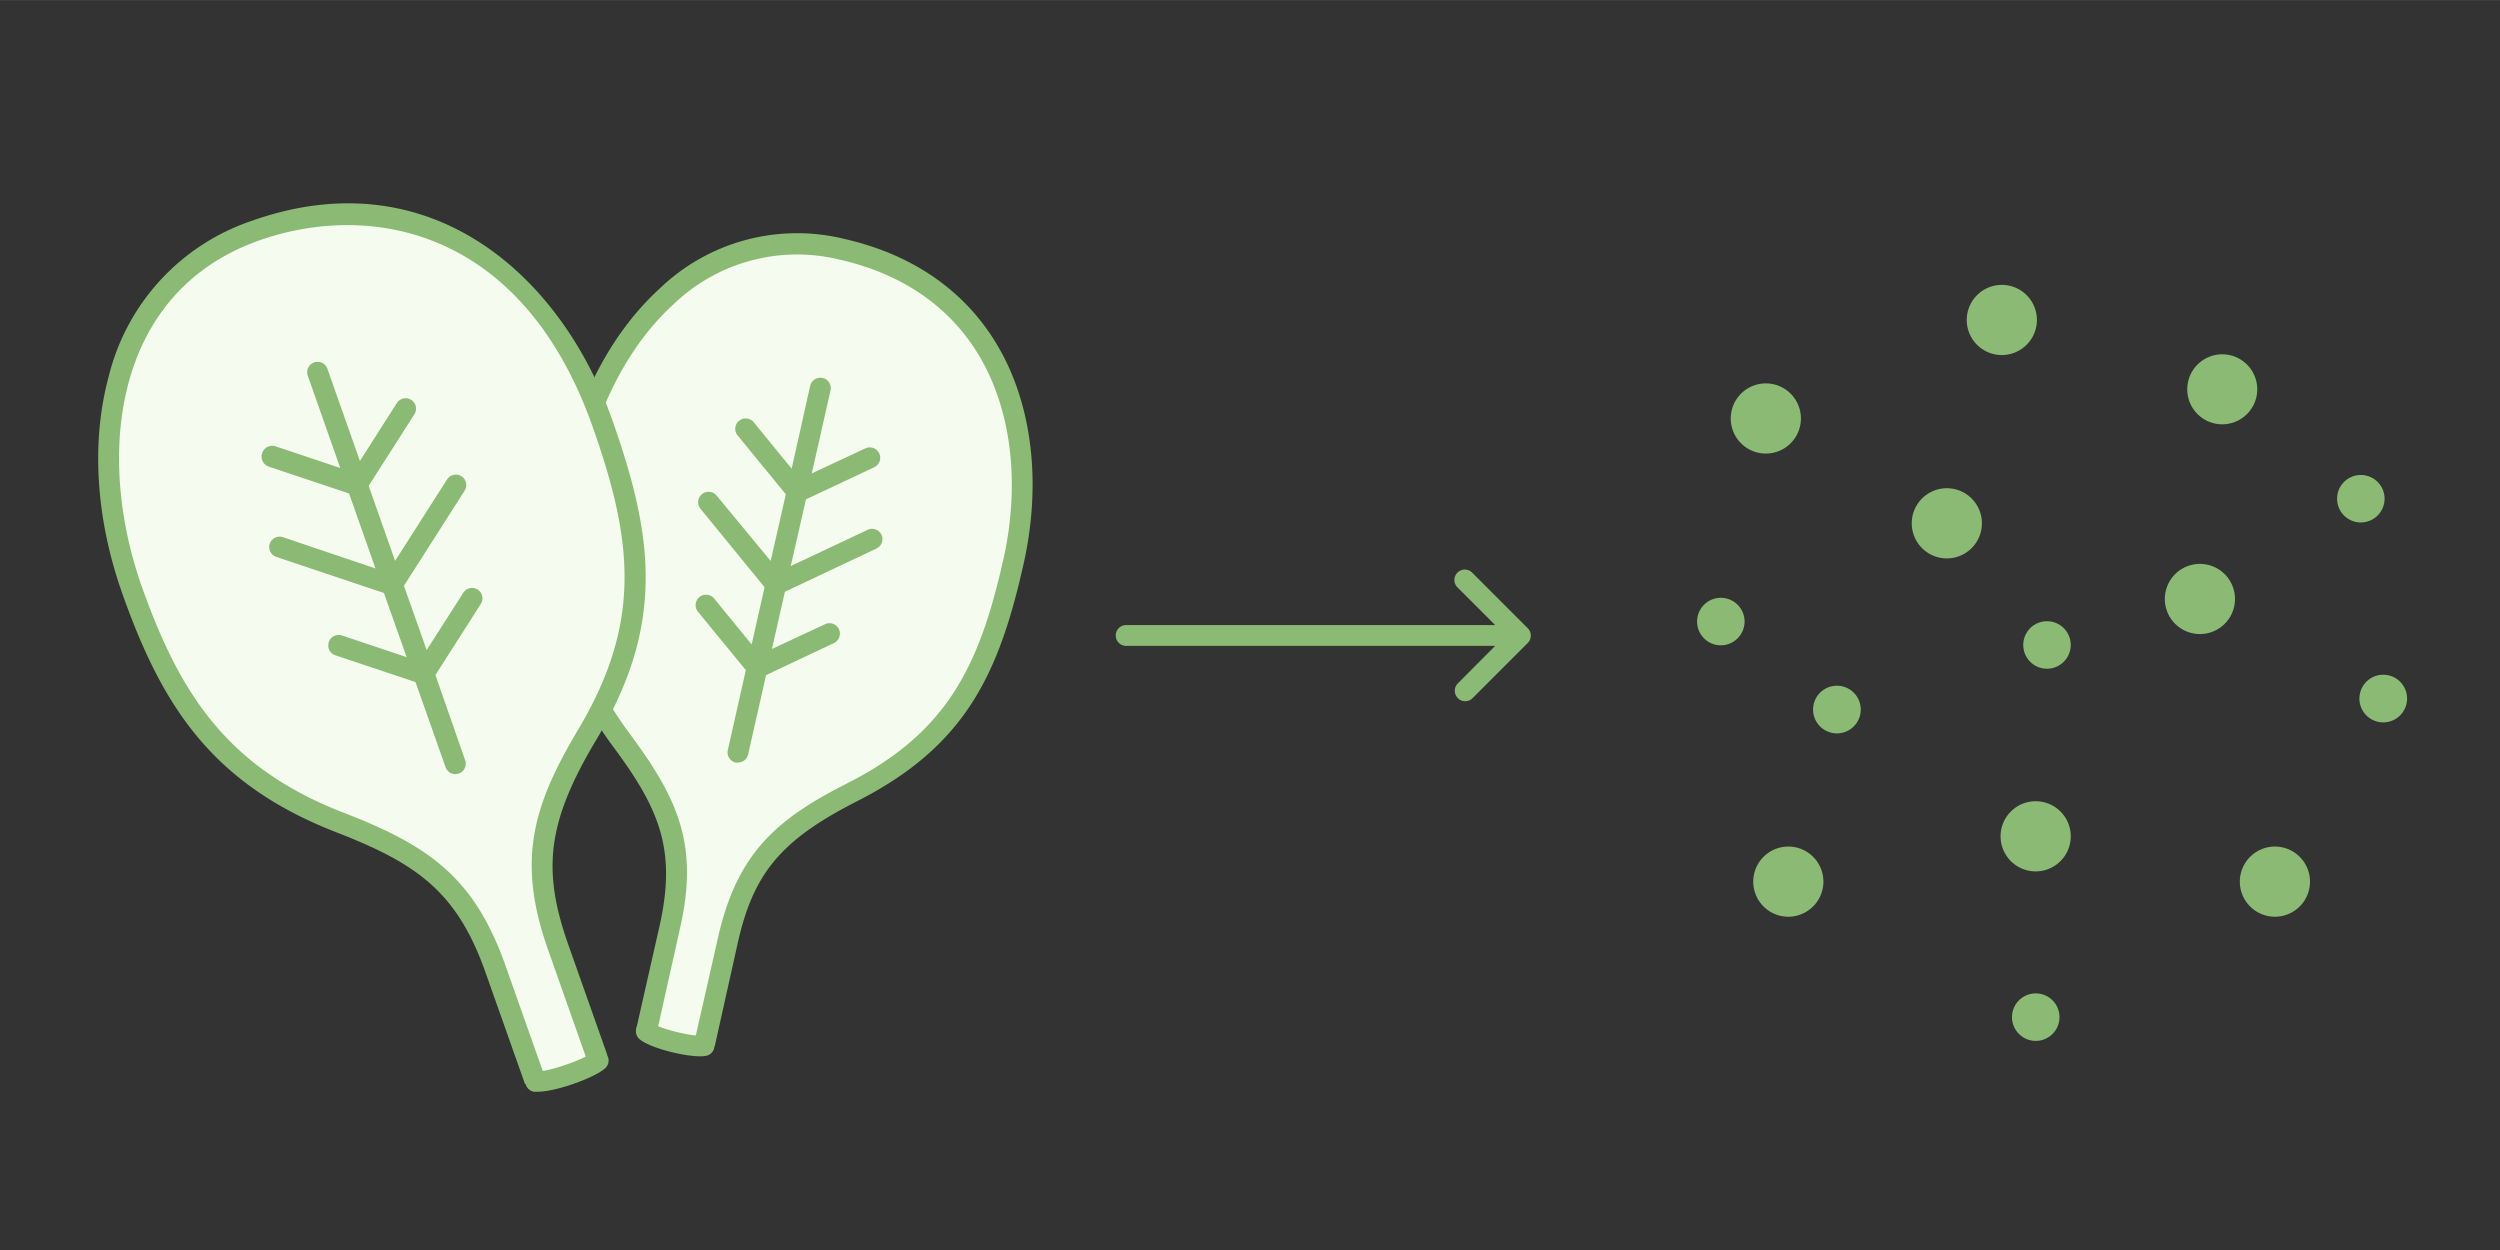 <svg xmlns="http://www.w3.org/2000/svg" width="399.987" height="52.92mm" viewBox="0 0 300 150"><rect x="0" y="0" width="300" height="150" fill="#333333" stroke="none"/><defs><style>.cls-2{fill:#f5fbee}.cls-3{fill:#8bba74}</style></defs><path fill="none" d="M0 0h300v150H0z" id="base"/><g id="ol"><path class="cls-2" d="m84.55 125.26 2.82-12.48c2.09-9.22 6-13.2 14.9-17.71C115 88.6 118.76 80 121.6 67.5c3.46-15.32-1.08-33.18-20.6-37.6-16.89-3.83-28.52 10.38-32 25.7-2.84 12.52-2.64 22.16 5.56 33.2 5.93 8 7.91 13.18 5.82 22.4l-2.83 12.48"/><path class="cls-3" d="m85.77 125.54-2.44-.54 2.83-12.49c2.3-10.16 7-14.21 15.55-18.54 12-6.1 15.81-14.1 18.67-26.74 1.81-8 1.24-15.83-1.6-22.09-3.28-7.24-9.52-12.08-18.06-14a21.39 21.39 0 0 0-19.9 5.37C75.85 41 72 48.1 70.23 55.87c-2.67 11.83-2.71 21.33 5.35 32.19 5.89 7.92 8.29 13.45 6 23.42L78.79 124l-2.44-.55 2.83-12.49c2-9.06-.07-13.92-5.6-21.37C64.94 77.93 65 67.84 67.8 55.32c1.89-8.38 5.92-15.72 11.33-20.67a23.79 23.79 0 0 1 22.14-6c9.33 2.11 16.17 7.44 19.79 15.42 3.06 6.75 3.68 15.16 1.75 23.68-3 13.37-7.1 21.86-20 28.41-9 4.59-12.36 8.53-14.25 16.86Z"/><path class="cls-2" d="M77.56 123.75c1.1.94 5.77 2 6.94 1.71"/><path class="cls-3" d="M84 126.75c-2 0-6-1-7.26-2.06a1.25 1.25 0 1 1 1.64-1.89c.77.67 4.94 1.64 5.83 1.45a1.27 1.27 0 0 1 1.49.94 1.24 1.24 0 0 1-.9 1.49 3.54 3.54 0 0 1-.8.07ZM105.78 64.17a1.25 1.25 0 0 0-1.66-.6l-9.23 4.35 1.82-8 8.2-3.86a1.25 1.25 0 1 0-1.07-2.26l-6.43 3 2.25-9.95a1.25 1.25 0 0 0-.94-1.5 1.26 1.26 0 0 0-1.5.94L95 56.24l-4.5-5.51a1.25 1.25 0 1 0-1.93 1.58l5.73 7-1.82 8L86 59.47a1.25 1.25 0 0 0-1.94 1.58l7.69 9.41-1.55 6.87-4.5-5.51a1.25 1.25 0 0 0-1.94 1.59l5.74 7L87.34 90a1.25 1.25 0 0 0 .94 1.5 1.33 1.33 0 0 0 .28 0 1.25 1.25 0 0 0 1.22-1l2.15-9.5 8.2-3.87a1.25 1.25 0 0 0-1.06-2.26l-6.44 3L94.19 71l11-5.19a1.25 1.25 0 0 0 .59-1.64Z"/><path class="cls-2" d="M71.7 127 67 113.61c-3.5-9.9-2.15-16 3.51-25.46 8.12-13.62 6.58-23.91 1.83-37.36-5.86-16.45-20.71-30.54-41.68-23.13C12.53 34.07 10 54.3 15.84 70.76c4.75 13.44 10.65 22.39 24.9 27.9 10.3 4 15.23 7.7 18.73 17.6l4.74 13.41"/><path class="cls-3" d="m63 130.08-4.74-13.4c-3.46-9.79-8.35-13.11-18-16.85C25.33 94 19.39 84.57 14.66 71.17c-3.18-9-3.74-18.22-1.6-26.06a26.33 26.33 0 0 1 17.19-18.63C51.6 18.93 67.34 33 73.47 50.38c5.07 14.32 6.26 24.69-1.93 38.41-5.79 9.71-6.54 15.41-3.4 24.41l4.74 13.4-2.36.83L65.78 114C61.94 103.17 64 96.58 69.4 87.51c7.68-12.88 6.53-22.69 1.72-36.3-8.48-24-26.87-27-40-22.37C13.53 35.05 11.48 54.7 17 70.34c4.52 12.73 10.13 21.72 24.19 27.16 10.18 3.94 15.69 7.69 19.46 18.34l4.74 13.41Z"/><path class="cls-2" d="M64.23 129.73c1.6.24 6.62-1.53 7.55-2.5"/><path class="cls-3" d="M64.52 131a3.38 3.38 0 0 1-.47 0 1.25 1.25 0 0 1 .37-2.47c1.17.18 5.74-1.43 6.46-2.14a1.25 1.25 0 0 1 1.8 1.74c-1.1 1.1-5.88 2.87-8.16 2.87ZM57.32 70.74a1.25 1.25 0 0 0-1.72.38L51.2 78l-2.73-7.71 7.3-11.44a1.25 1.25 0 0 0-2.11-1.34l-6.25 9.79-3.17-9 5.45-8.54a1.25 1.25 0 1 0-2.1-1.35l-4.4 6.9-3.88-11a1.25 1.25 0 1 0-2.35.84l3.87 11-7.76-2.6a1.25 1.25 0 0 0-.79 2.45l9.61 3.21 3.17 9L34 64.47a1.25 1.25 0 1 0-.79 2.37l12.86 4.31 2.73 7.7-7.76-2.6a1.25 1.25 0 0 0-.79 2.38l9.61 3.21 3.64 10.3a1.25 1.25 0 0 0 2.35-.83L52.25 81l5.45-8.54a1.25 1.25 0 0 0-.38-1.72ZM183.32 75.37l-6.61-6.61a1.25 1.25 0 1 0-1.77 1.76l4.48 4.48h-44.28a1.25 1.25 0 0 0 0 2.5h44.28l-4.48 4.5a1.25 1.25 0 0 0 0 1.77 1.23 1.23 0 0 0 .88.37 1.25 1.25 0 0 0 .89-.37l6.61-6.61a1.25 1.25 0 0 0 0-1.79ZM244.28 104.56a4.21 4.21 0 1 1 4.21-4.2 4.21 4.21 0 0 1-4.21 4.2ZM233.63 67a4.21 4.21 0 1 1 4.2-4.2 4.21 4.21 0 0 1-4.2 4.2ZM240.23 42.6a4.21 4.21 0 1 1 4.2-4.21 4.22 4.22 0 0 1-4.2 4.21ZM273 110a4.21 4.21 0 1 1 4.2-4.21A4.21 4.21 0 0 1 273 110ZM266.67 50.91a4.2 4.2 0 1 1 4.2-4.2 4.2 4.2 0 0 1-4.2 4.2ZM214.61 110a4.21 4.21 0 1 1 4.2-4.21 4.22 4.22 0 0 1-4.2 4.21ZM264 76.08a4.21 4.21 0 1 1 4.2-4.2 4.21 4.21 0 0 1-4.2 4.2ZM211.9 54.42a4.21 4.21 0 1 1 4.21-4.21 4.21 4.21 0 0 1-4.21 4.21ZM220.44 88a2.86 2.86 0 1 1 2.85-2.85 2.86 2.86 0 0 1-2.85 2.85ZM283.3 62.69a2.85 2.85 0 1 1 2.85-2.85 2.86 2.86 0 0 1-2.85 2.85ZM286 86.68a2.86 2.86 0 1 1 2.85-2.86 2.86 2.86 0 0 1-2.85 2.86ZM244.28 124.9a2.85 2.85 0 1 1 2.86-2.85 2.85 2.85 0 0 1-2.86 2.85ZM206.49 77.43a2.85 2.85 0 1 1 2.86-2.85 2.86 2.86 0 0 1-2.86 2.85ZM245.64 80.24a2.85 2.85 0 1 1 2.85-2.85 2.86 2.86 0 0 1-2.85 2.85Z"/></g></svg>